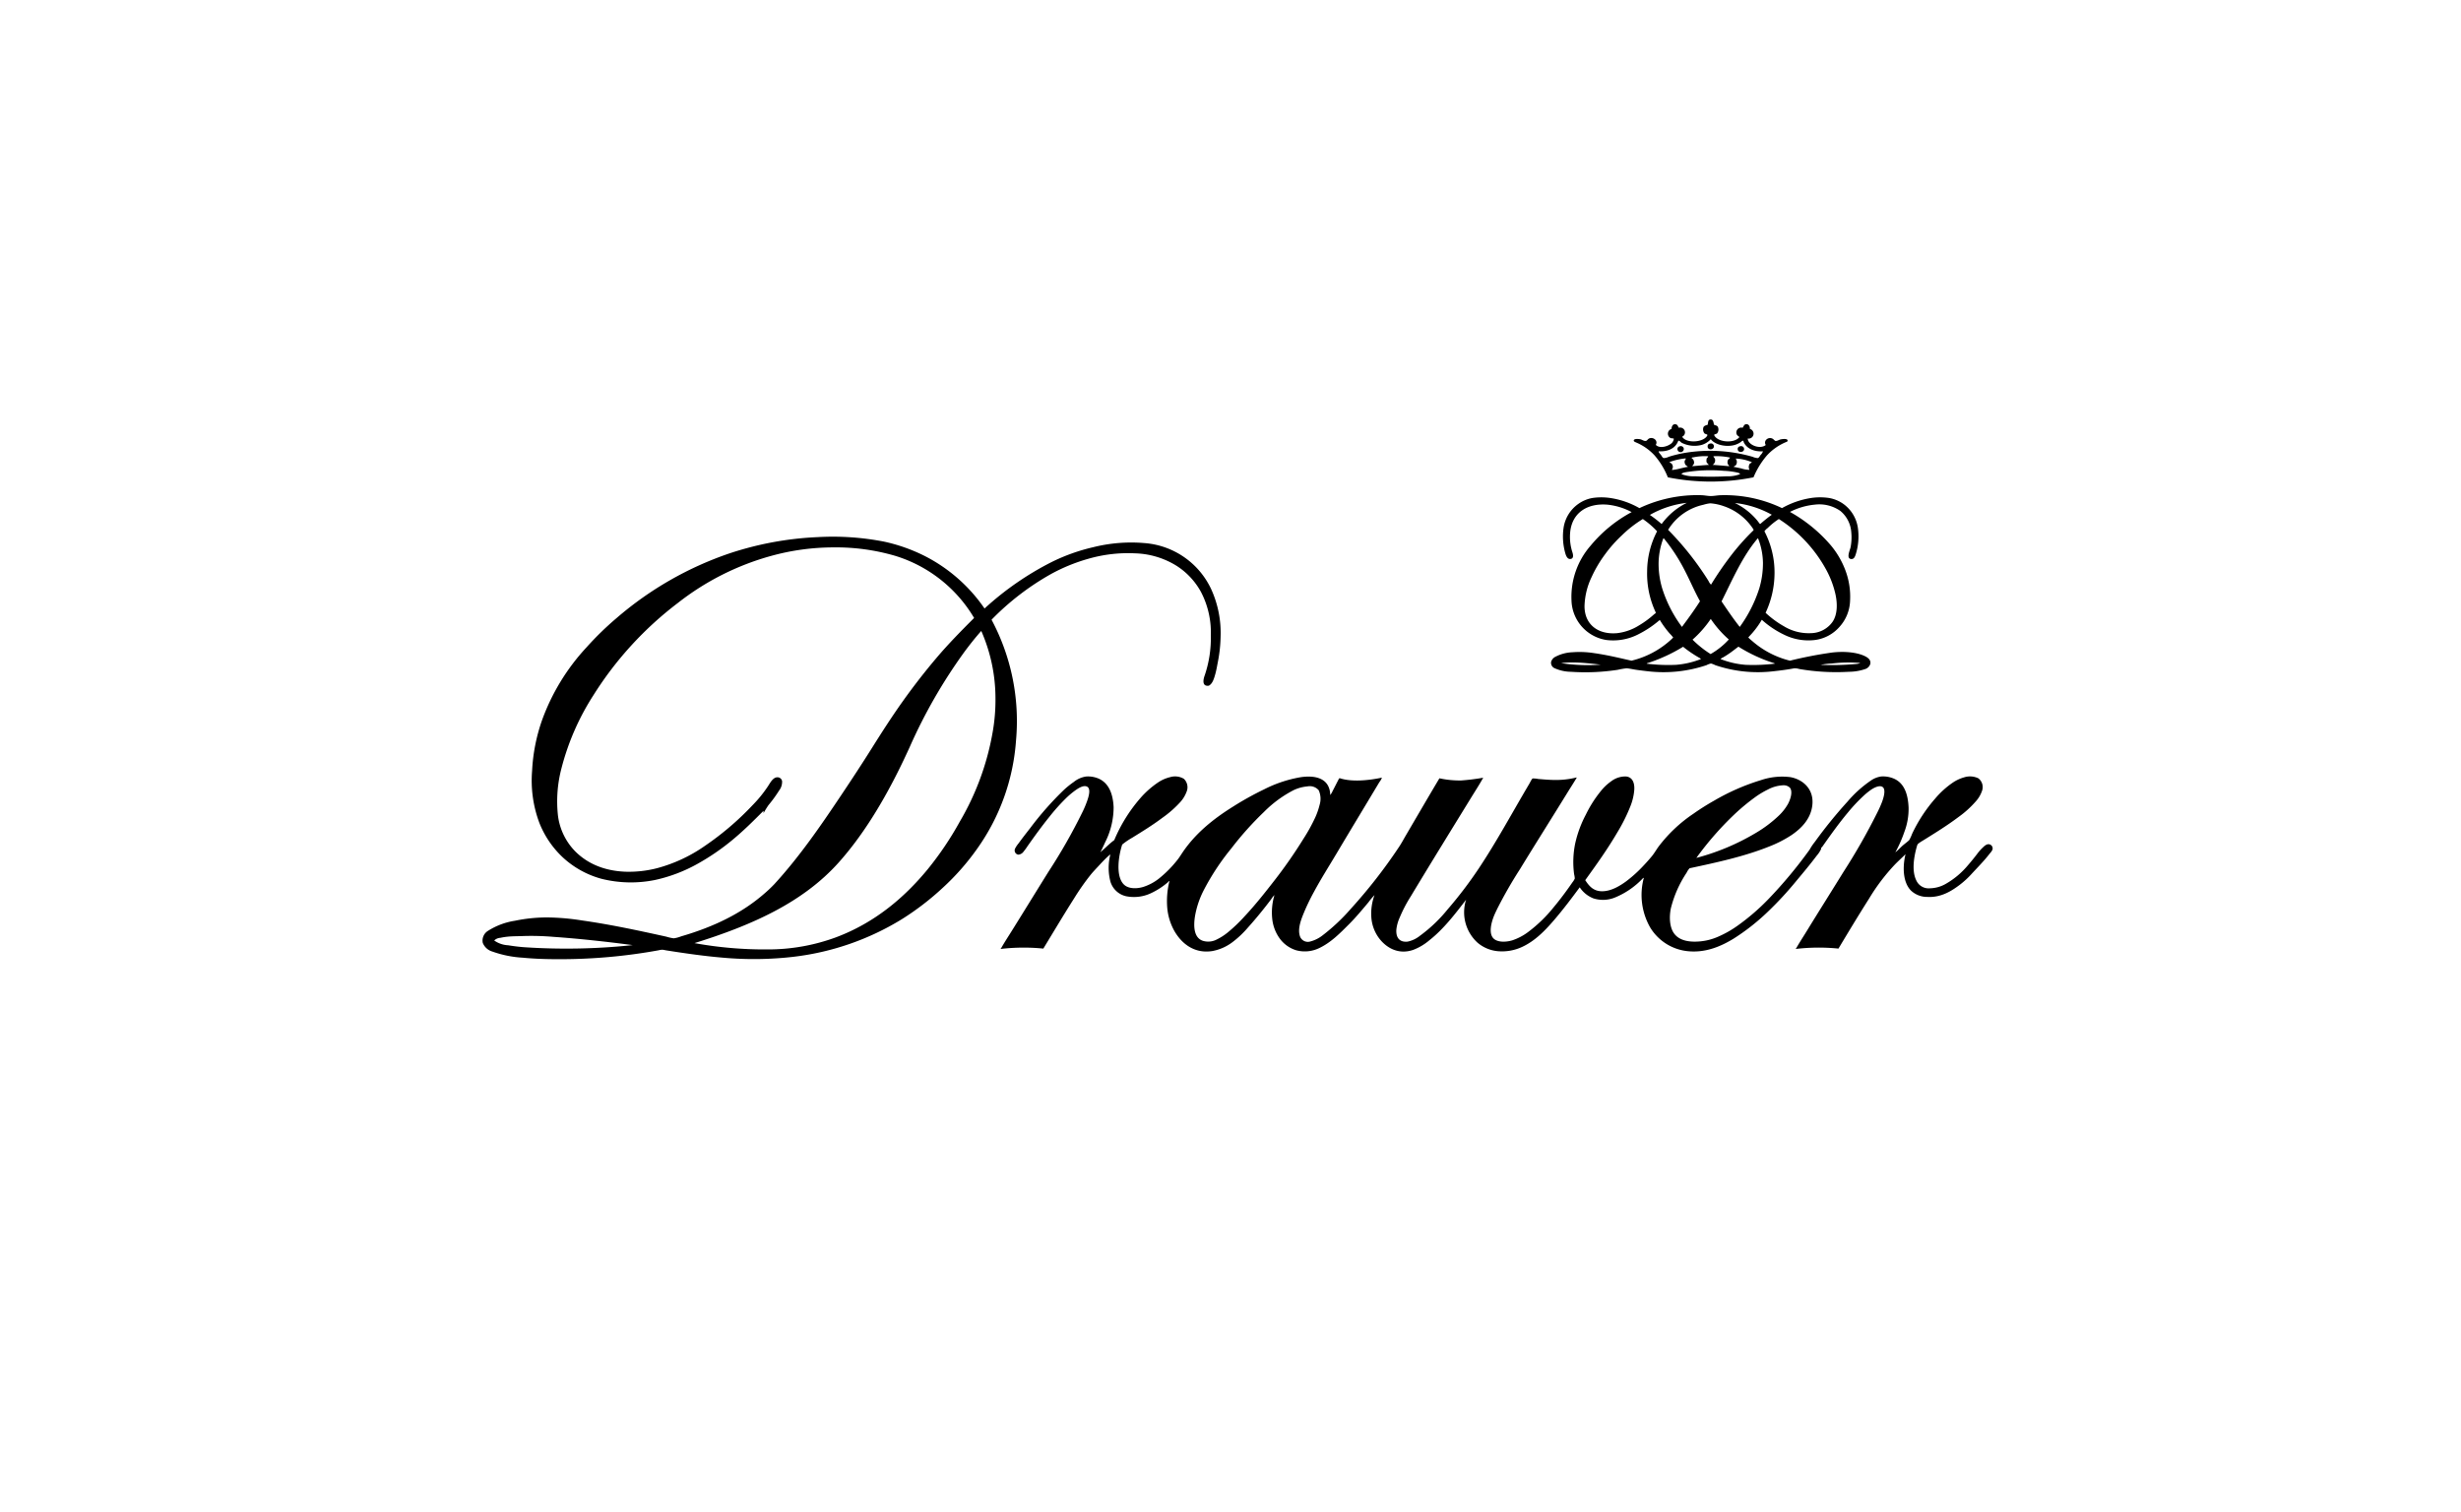 <svg xmlns="http://www.w3.org/2000/svg" xmlns:xlink="http://www.w3.org/1999/xlink" width="633" height="389" viewBox="0 0 633 389">
  <rect x="0" y="0" width="633" height="389" fill="#808080" stroke="none"/>
  <defs>
    <clipPath id="clip-path">
      <rect id="長方形_642" data-name="長方形 642" width="388.44" height="138.823"/>
    </clipPath>
    <clipPath id="clip-DRW">
      <rect width="633" height="389"/>
    </clipPath>
  </defs>
  <g id="DRW" clip-path="url(#clip-DRW)">
    <rect width="633" height="389" fill="#fff"/>
    <g id="グループ_907" data-name="グループ 907">
      <rect id="長方形_258" data-name="長方形 258" width="632.995" height="389" transform="translate(0)" fill="none"/>
    </g>
    <g id="グループ_1532" data-name="グループ 1532" transform="translate(124.085 107.9)">
      <g id="グループ_1392" data-name="グループ 1392" transform="translate(0 0)">
        <g id="グループ_1391" data-name="グループ 1391" transform="translate(0 0)" clip-path="url(#clip-path)">
          <path id="パス_894" data-name="パス 894" d="M223.291,1.324c.317.188.732.188.979.511a1.6,1.6,0,0,1-.126,1.7c-.237.247-.549.171-.81.425.779,1.961,5.252,2.277,6.517.554-.234-.228-.6-.4-.725-.769a1.259,1.259,0,0,1,1.537-1.616c.247-.289.345-.777.767-.894.644-.18,1.172.378,1.106,1.192a1.265,1.265,0,0,1-.551,2.468c.057,1.7,3.2,2.873,4.643,1.664-.638-.988.476-2.1,1.572-1.7.368.129.542.419.853.639.536.107.882-.26,1.448-.384.525-.111,1.788-.257,1.749.342-.02.291-.351.314-.682.469a13.934,13.934,0,0,0-4.644,3.324,21.185,21.185,0,0,0-3.453,5.624,55.871,55.871,0,0,1-22.029,0A19.844,19.844,0,0,0,208,9.207a13.679,13.679,0,0,0-4.687-3.282c-.333-.149-.627-.259-.64-.469-.032-.53,1-.485,1.621-.383.536.088.983.538,1.533.425.3-.058.438-.47.852-.639,1.043-.419,2.306.586,1.664,1.66.884.963,2.722.5,3.662-.124a1.931,1.931,0,0,0,.982-1.452c-.3-.149-.614-.075-.853-.168a1.268,1.268,0,0,1,.256-2.344c.023-.808.444-1.347,1.11-1.192.454.107.531.494.766.894a1.229,1.229,0,0,1,.853,2.3c1.1,1.857,5.767,1.445,6.518-.427-.167-.3-.554-.2-.81-.469a1.7,1.7,0,0,1-.219-1.578c.172-.335.626-.476,1.071-.595C221.839.827,221.7.051,222.4,0s.772.646.894,1.321m6.862,4.516a5.408,5.408,0,0,1-2.133.852c-2.171.371-4.6-.345-5.538-1.619a5.23,5.23,0,0,1-2.258,1.447,7.353,7.353,0,0,1-5.2-.513c-.314-.186-.508-.548-.89-.551-.691,1.883-2.509,2.862-5.072,2.729.1.453.336.593.595.935.209.275.39.728.723.809a3.388,3.388,0,0,0,1.322-.342,30.387,30.387,0,0,1,4.261-1.021A39.618,39.618,0,0,1,233.22,9.588a3.974,3.974,0,0,0,1.363.342c.31-.08.515-.536.723-.809a2.3,2.3,0,0,0,.6-.935c-2.36.149-4.221-.772-4.946-2.345-.051-.111-.028-.332-.212-.384-.247.032-.4.245-.595.384M218.1,9.717c-.19.038-.441,0-.557.172.113.145.263.222.383.378a1.359,1.359,0,0,1,.256.941c-.05.412-.387.542-.427.809,1.411-.124,2.82-.247,4.264-.343a2.468,2.468,0,0,1-.641-.764,3.394,3.394,0,0,1,.042-.852c.085-.238.4-.31.383-.6a13.792,13.792,0,0,0-3.7.256m5.067-.256c.031.305.3.389.384.684a1.356,1.356,0,0,1-.6,1.53c1.436.1,2.854.219,4.261.343-.025-.226-.249-.323-.344-.554a1.321,1.321,0,0,1,.129-1.2c.145-.2.389-.181.425-.468a16.366,16.366,0,0,0-4.259-.339m-11.291,1.492c.1.225.389.244.554.425a1.365,1.365,0,0,1,.3.893c-.016.282-.209.485-.215.728,1.5-.133,2.664-.6,4.089-.809-.184-.219-.466-.289-.637-.555a1.366,1.366,0,0,1-.213-.852c.036-.335.315-.466.3-.769a16.244,16.244,0,0,0-4.175.94m17-.894a1.408,1.408,0,0,1,.085,1.661c-.168.218-.457.253-.6.469.7.126,1.366.272,2.044.425a6.551,6.551,0,0,0,2.046.342,1.462,1.462,0,0,1,.042-1.534c.162-.2.431-.226.554-.427a11.5,11.5,0,0,0-4.175-.937m.339,3.577a18.7,18.7,0,0,0-3.407-.425,39.735,39.735,0,0,0-9.672.342c-.434.089-.95.146-1.194.51a8.9,8.9,0,0,0,3.536.554,75.111,75.111,0,0,0,8.01,0,8.694,8.694,0,0,0,3.538-.554c-.12-.292-.526-.349-.811-.427" transform="translate(93.465 0.001)" fill-rule="evenodd"/>
          <path id="パス_895" data-name="パス 895" d="M216.359,4.234a.744.744,0,0,1,.937.682c.054,1-1.724,1.176-1.619-.045.029-.346.243-.573.682-.637" transform="translate(99.462 1.947)" fill-rule="evenodd"/>
          <path id="パス_896" data-name="パス 896" d="M210.922,4.738a.781.781,0,0,1,1.067.554.823.823,0,0,1-1.577.427.709.709,0,0,1,.51-.98" transform="translate(97.014 2.166)" fill-rule="evenodd"/>
          <path id="パス_897" data-name="パス 897" d="M221.54,4.738a.783.783,0,0,1,1.021.427c.367,1.108-1.429,1.41-1.575.425a.675.675,0,0,1,.554-.852" transform="translate(101.907 2.166)" fill-rule="evenodd"/>
          <path id="パス_898" data-name="パス 898" d="M247.522,16.659a21.965,21.965,0,0,1,7.455-2.6,15.712,15.712,0,0,1,4.689,0,9.063,9.063,0,0,1,3.533,1.449,9.2,9.2,0,0,1,3.837,6.222,15.41,15.41,0,0,1-.511,6.688c-.2.634-.451,1.476-1.319,1.322-1.2-.209-.184-2.32-.045-3.028a13.234,13.234,0,0,0,.174-3.875,7.775,7.775,0,0,0-2.813-5.455,9.462,9.462,0,0,0-6.562-1.619,17.666,17.666,0,0,0-6.393,1.875,38.359,38.359,0,0,1,10.525,8.608,22.186,22.186,0,0,1,3.575,6.007,19.221,19.221,0,0,1,1.365,8.181,10.5,10.5,0,0,1-2.769,6.819,10.122,10.122,0,0,1-6.225,3.323,14.079,14.079,0,0,1-8-1.365,23.744,23.744,0,0,1-5.71-3.834,22.292,22.292,0,0,1-2.985,4.005c-.132.149-.469.5-.469.51-.007.158.915.888,1.068,1.026a23.141,23.141,0,0,0,9.629,4.984,105.471,105.471,0,0,1,10.779-2.089c2.89-.352,6.241-.151,8.441.9.791.378,1.638.959,1.447,2A2.012,2.012,0,0,1,269,58.033a13.432,13.432,0,0,1-4.3.725,55.911,55.911,0,0,1-12.784-.725,3.948,3.948,0,0,0-1.236-.169c-1.736.326-3.554.567-5.412.767a34.073,34.073,0,0,1-14.914-1.577,5.693,5.693,0,0,0-1.1-.427,4.746,4.746,0,0,0-1.153.427,34.669,34.669,0,0,1-15.04,1.577c-.935-.1-1.849-.221-2.769-.342-.9-.117-1.8-.343-2.687-.425a.819.819,0,0,0-.085,0,18.3,18.3,0,0,0-2.215.38,54.846,54.846,0,0,1-12.1.514,10.443,10.443,0,0,1-4.217-.938,1.5,1.5,0,0,1-.852-1.62,2.134,2.134,0,0,1,.894-1.192,10.307,10.307,0,0,1,4.6-1.276,24.2,24.2,0,0,1,5.455.21c3.6.513,6.559,1.251,9.712,1.962a22.9,22.9,0,0,0,10.227-5.455c.158-.155.51-.5.51-.511a11.758,11.758,0,0,0-.937-1.065,24.393,24.393,0,0,1-2.513-3.453,26.87,26.87,0,0,1-5.71,3.793,14.126,14.126,0,0,1-8.055,1.365,10.6,10.6,0,0,1-8.945-10.183,20.038,20.038,0,0,1,4.943-14.108,35.411,35.411,0,0,1,10.526-8.6,16.685,16.685,0,0,0-6.266-1.919c-5.212-.408-8.887,2.117-9.5,6.733a12.743,12.743,0,0,0,.511,5.453c.245.732.4,1.718-.511,1.79-.672.054-1.021-.611-1.236-1.277a15.708,15.708,0,0,1-.51-6.692,9.177,9.177,0,0,1,3.833-6.22,9.022,9.022,0,0,1,3.539-1.492,15.691,15.691,0,0,1,4.686,0,21.336,21.336,0,0,1,7.456,2.6,34.908,34.908,0,0,1,13.592-3.323c.815-.038,1.654-.035,2.475,0,.741.032,1.5.2,2.255.212.8.01,1.673-.184,2.554-.212a34.124,34.124,0,0,1,15.811,3.323m-24.5-1.362a24.761,24.761,0,0,0-9.5,3.111,31.938,31.938,0,0,1,3.025,2.342,17.723,17.723,0,0,1,6.476-5.453m18.2,4.644c.162.2.57.807.679.809-.01,0,.221-.194.342-.3.872-.748,1.777-1.476,2.64-2.087a24.807,24.807,0,0,0-9.5-3.025,17.282,17.282,0,0,1,5.839,4.6m-8.479-3.706a13.239,13.239,0,0,0-3.665-.81.11.11,0,0,0-.044,0,9.988,9.988,0,0,0-1.788.381,14.174,14.174,0,0,0-9.031,6.436,76.556,76.556,0,0,1,10.4,13.162,2.908,2.908,0,0,0,.639.94,84.608,84.608,0,0,1,5.113-7.458,59.384,59.384,0,0,1,5.539-6.263c.108-.108.3-.253.3-.425a14.621,14.621,0,0,0-7.455-5.965M206.4,23.6a34.135,34.135,0,0,0-4.391,4.943,32.218,32.218,0,0,0-3.453,5.837,18.339,18.339,0,0,0-1.831,7.5c0,4.674,3.418,7.361,8.349,6.946a13.428,13.428,0,0,0,5.671-2,24.113,24.113,0,0,0,3.876-2.854c.161-.139.425-.215.428-.468a23.382,23.382,0,0,1-2.22-10.569,22.556,22.556,0,0,1,2.56-10.311,21.318,21.318,0,0,0-3.666-3.153A29.585,29.585,0,0,0,206.4,23.6m41.8,23.561a12.263,12.263,0,0,0,6.73,1.664,6.949,6.949,0,0,0,5.582-2.9c1.22-1.784,1.334-4.443.767-7.072a24.258,24.258,0,0,0-2.3-6.179,35.739,35.739,0,0,0-12.269-13.208,17.478,17.478,0,0,0-2.857,2.3,3.548,3.548,0,0,0-.852.853,22.8,22.8,0,0,1,2.6,10.652,24.352,24.352,0,0,1-2.3,10.313,24.483,24.483,0,0,0,4.905,3.575M222.213,32.129a45.873,45.873,0,0,0-5.073-7.671c-.019-.029-.082-.035-.129-.042a18.656,18.656,0,0,0-1.232,6.39,21.989,21.989,0,0,0,.935,6.523,33.22,33.22,0,0,0,5.073,9.883c1.6-2.148,3.184-4.313,4.642-6.606-1.5-2.716-2.734-5.69-4.217-8.476m19.472,5.152a22.586,22.586,0,0,0,.938-6.515,17.718,17.718,0,0,0-1.236-6.264c0-.029-.009-.051-.044-.044,0-.026-.006-.051-.044-.042-3.928,4.591-6.488,10.554-9.327,16.234,1.514,2.234,3.019,4.474,4.683,6.562a34.858,34.858,0,0,0,5.029-9.93M224.511,50.493a26.416,26.416,0,0,0,4.645,3.706,19.128,19.128,0,0,0,4.686-3.749,27.509,27.509,0,0,1-4.645-5.284,28.35,28.35,0,0,1-4.686,5.327m1.619,4.6a30.472,30.472,0,0,1-4.046-2.77,42.756,42.756,0,0,1-8.78,4.09c-.187.063-.453.082-.6.256a44.859,44.859,0,0,0,7.542.3,22.119,22.119,0,0,0,6.437-1.492,2.156,2.156,0,0,0-.557-.383m18.962,1.319a39.7,39.7,0,0,1-8.733-4.09c-.048-.054-.092.016-.129.045-.706.508-1.409,1.09-2.173,1.615-.577.4-1.166.776-1.748,1.11a1.847,1.847,0,0,0-.6.383,22.084,22.084,0,0,0,6.436,1.492,45.634,45.634,0,0,0,7.543-.3c-.146-.174-.408-.193-.6-.256m-54.37.127a46.012,46.012,0,0,0,10.187.383c-3.076-.342-7.017-.833-10.187-.383m69.667.086a20.336,20.336,0,0,0-2.942.342,68.113,68.113,0,0,0,9.118-.213,3.115,3.115,0,0,0,1.11-.256,35.748,35.748,0,0,0-7.287.127" transform="translate(86.748 6.138)" fill-rule="evenodd"/>
          <path id="パス_899" data-name="パス 899" d="M129.151,39.1a77.018,77.018,0,0,1,17.214-11.929A48.548,48.548,0,0,1,157.1,23.334a40.163,40.163,0,0,1,13.164-1.064A20.66,20.66,0,0,1,187.482,34.2a27.193,27.193,0,0,1,2.386,12.188,36.723,36.723,0,0,1-.725,6.562c-.184.967-.359,2.022-.639,3.025-.34,1.207-.709,2.464-1.661,2.979-1.8.251-1.466-1.55-1.065-2.639a29.808,29.808,0,0,0,1.577-10.269,22.553,22.553,0,0,0-2.469-11.079,18.446,18.446,0,0,0-6.565-6.986,21.383,21.383,0,0,0-10.44-3.07,36.925,36.925,0,0,0-12.056,1.406,45.564,45.564,0,0,0-9.585,3.922A67.341,67.341,0,0,0,130.939,42c.038-.006.044.016.044.042a55.321,55.321,0,0,1,6.264,31.019,54.6,54.6,0,0,1-9.929,27.739,62.32,62.32,0,0,1-8.821,10.054,70.569,70.569,0,0,1-10.65,8.184,68.538,68.538,0,0,1-28,9.669,88.222,88.222,0,0,1-17.892.215c-4.907-.406-9.854-1.127-14.613-1.875-.384-.06-.715-.149-1.024-.172a3.567,3.567,0,0,0-.938.129,141.528,141.528,0,0,1-25.948,2.3c-3.054,0-6.135-.1-9.034-.384a28.033,28.033,0,0,1-7.839-1.578,3.792,3.792,0,0,1-2.474-2.255,2.942,2.942,0,0,1,1.407-3.111,17.955,17.955,0,0,1,6.862-2.558,40.452,40.452,0,0,1,8.564-.852,60.638,60.638,0,0,1,8.65.766c7.5,1.067,14.54,2.591,21.731,4.177a11.789,11.789,0,0,0,1.919.427,8.4,8.4,0,0,0,1.916-.513c8.466-2.465,15.629-5.954,21.433-11.036a33.815,33.815,0,0,0,2.559-2.428c6.413-7.006,11.822-14.87,17.125-22.794,2.677-4,5.323-8.019,7.885-12.1s5.158-8.124,7.924-12.012c2.781-3.91,5.683-7.645,8.735-11.247s6.336-6.939,9.672-10.272a35.776,35.776,0,0,0-20.28-15.977,54.086,54.086,0,0,0-15.937-2.174,60.333,60.333,0,0,0-15.936,2.174A68.124,68.124,0,0,0,50.24,37.7,89.6,89.6,0,0,0,28.594,61.342a64.256,64.256,0,0,0-8.267,18.877A33.382,33.382,0,0,0,19.434,92.4a15.972,15.972,0,0,0,4.429,9.16c2.982,2.982,7.16,5,12.869,5.241a28.971,28.971,0,0,0,8.139-.894,39.045,39.045,0,0,0,12.357-5.754A74.3,74.3,0,0,0,69.456,89.719,32.31,32.31,0,0,0,73.5,84.734c.563-.865,1.248-2.164,2.3-2.215a1.2,1.2,0,0,1,1.277.979,3.634,3.634,0,0,1-.769,2.428,34.336,34.336,0,0,1-2.729,3.751,22.562,22.562,0,0,0-1.232,2c-.1-.1-.015-.38-.044-.551-2.523,2.54-5.06,5.06-7.838,7.37a59.43,59.43,0,0,1-9.034,6.222,39.657,39.657,0,0,1-11.079,4.218,31.109,31.109,0,0,1-13.677-.3,23.817,23.817,0,0,1-9.886-5.415,24.387,24.387,0,0,1-6.179-9.074,31.034,31.034,0,0,1-1.832-13.3,45.961,45.961,0,0,1,2.474-12.784,54.987,54.987,0,0,1,11.548-19,79.111,79.111,0,0,1,7.754-7.543A87.652,87.652,0,0,1,63.7,24.87a83.448,83.448,0,0,1,22.584-4.134,68.862,68.862,0,0,1,16.957,1.15,43.943,43.943,0,0,1,10.61,3.749,41.487,41.487,0,0,1,15.3,13.465m-5.243,11.25a133.622,133.622,0,0,0-14.016,24.412c-1,2.192-2.033,4.375-3.114,6.521-4.215,8.39-9.255,16.584-15.208,23.222-9.162,10.2-22.112,16.031-37.026,20.664a100.9,100.9,0,0,0,18.912,1.622,50.373,50.373,0,0,0,17.473-3.111c9.859-3.688,17.5-10.091,23.607-17.514A82.961,82.961,0,0,0,122.8,93.894a68.475,68.475,0,0,0,8.351-22.5,47.945,47.945,0,0,0,.809-9.5,43.1,43.1,0,0,0-3.624-16.961c0-.023,0-.048-.042-.039-1.536,1.714-2.985,3.567-4.389,5.453M18.2,123.553a68.4,68.4,0,0,0-7.413-.216c-1.432.069-2.918.037-4.264.172a16.256,16.256,0,0,0-1.916.3,2.479,2.479,0,0,0-1.577.682,6.762,6.762,0,0,0,3.578,1.232c1.365.221,2.839.411,4.3.511a161.8,161.8,0,0,0,27.742-.552c-6.416-.846-13.45-1.634-20.454-2.129" transform="translate(0 9.518)" fill-rule="evenodd"/>
          <path id="パス_900" data-name="パス 900" d="M176,67.621a5.207,5.207,0,0,0,.6-1.023c.471-.89.956-1.883,1.448-2.813a1.4,1.4,0,0,1,.342-.511c3.159,1.077,7.708.552,10.9-.127a4.533,4.533,0,0,1-.681,1.189c-3.657,6.112-7.316,12.142-10.992,18.325-1.908,3.209-3.941,6.393-5.8,9.842a55.475,55.475,0,0,0-2.557,5.284c-.675,1.642-1.78,4.265-1.02,6.264a2.152,2.152,0,0,0,2.64,1.235,8.627,8.627,0,0,0,3.153-1.578,49.682,49.682,0,0,0,7.243-6.815A133.8,133.8,0,0,0,193.637,81.04c.64-.938,1.168-1.951,1.746-2.937,2.862-4.882,5.788-9.914,8.692-14.788a24.07,24.07,0,0,0,5.623.557,55.693,55.693,0,0,0,5.539-.685c.162.085-.059.248-.082.3-.883,1.594-1.919,3.172-2.9,4.769-5.24,8.533-10.345,16.779-15.556,25.439a35.62,35.62,0,0,0-2.811,5.367,10.382,10.382,0,0,0-.894,3.194c-.118,1.964.741,3.291,2.9,3.071a7.476,7.476,0,0,0,3.15-1.492,37.893,37.893,0,0,0,7.117-6.774,106.953,106.953,0,0,0,8.012-10.525c4.636-6.952,8.633-14.4,13-21.774.257-.434.657-1.324.9-1.4a6.126,6.126,0,0,1,1.406.129c1.446.118,2.886.254,4.346.254a21.428,21.428,0,0,0,5.5-.641c.13.053-.032.2-.039.213-.7,1.2-1.555,2.491-2.3,3.708-4.037,6.559-8.19,13.117-12.232,19.729a112.078,112.078,0,0,0-5.834,10.18c-.338.709-.687,1.416-.983,2.218-.529,1.46-1.131,3.841-.127,5.155.963,1.255,3.3,1.207,5.031.681A14.268,14.268,0,0,0,227,102.772a36.266,36.266,0,0,0,6.477-6.306c1.628-1.948,3.283-4.167,4.816-6.394a4.258,4.258,0,0,0,.6-.979,6.105,6.105,0,0,0-.174-1.108,23.642,23.642,0,0,1,.3-8.009,29.529,29.529,0,0,1,2.725-7.331,31.051,31.051,0,0,1,3.922-6.133,12.74,12.74,0,0,1,2.6-2.431,5.961,5.961,0,0,1,3.789-1.233c1.62.139,2.269,1.578,2.135,3.492a14.385,14.385,0,0,1-.983,4.134,43.969,43.969,0,0,1-3.406,6.816c-2.607,4.448-5.38,8.275-8.222,12.23.943,1.43,2.04,2.838,4.3,2.851,2.4.02,4.7-1.447,6.173-2.513a33.828,33.828,0,0,0,4.563-4.128c.715-.75,1.4-1.525,2.043-2.3.674-.8,1.17-1.707,1.793-2.557a37.3,37.3,0,0,1,8.944-8.437,61.649,61.649,0,0,1,5.328-3.365,56.149,56.149,0,0,1,12.058-5.284,16.976,16.976,0,0,1,7.586-.766c3.25.609,6.1,3.117,5.621,7.242-.413,3.6-2.944,6.024-5.367,7.67a30.564,30.564,0,0,1-5.751,2.94c-6.244,2.509-13.173,4.028-20.454,5.583a4.87,4.87,0,0,0-.764,1.15,29.185,29.185,0,0,0-4.049,9.16c-.489,2.395-.264,4.823.723,6.309,1.008,1.5,2.792,2.23,5.284,2.256a14.906,14.906,0,0,0,6.264-1.322,27.044,27.044,0,0,0,4.813-2.728,56.788,56.788,0,0,0,8.1-6.984,117.137,117.137,0,0,0,10.313-12.359,3.932,3.932,0,0,0,.383-.6,13.871,13.871,0,0,1,1.151-1.661,119.09,119.09,0,0,1,8.434-10.395,30.193,30.193,0,0,1,5.963-5.371,6.073,6.073,0,0,1,2.689-1.064,7.129,7.129,0,0,1,3.238.551c2.637,1.143,3.643,3.913,3.792,7.458a16.7,16.7,0,0,1-1.108,6.309,33.2,33.2,0,0,1-2.3,5.2c.592-.444,1.116-1.037,1.7-1.577s1.287-1.02,1.832-1.533c.034-.039.057-.089.085-.129a10.815,10.815,0,0,0,.682-1.493,38.781,38.781,0,0,1,5.964-9.119,22.663,22.663,0,0,1,4.518-4.088,10.123,10.123,0,0,1,2.937-1.363,4.941,4.941,0,0,1,3.624.254,2.821,2.821,0,0,1,.979,3.153,7.71,7.71,0,0,1-1.575,2.728,26.028,26.028,0,0,1-4.515,4.09c-2.827,2.129-5.967,4.08-9.078,6.007a11.167,11.167,0,0,0-1.279.852,1.181,1.181,0,0,0-.3.555c-.747,2.575-1.473,6.419-.128,8.992a3.452,3.452,0,0,0,3.407,1.916,8.507,8.507,0,0,0,4.135-1.15,21.067,21.067,0,0,0,5.754-4.857c.786-.9,1.626-1.938,2.385-2.94a11.617,11.617,0,0,1,1.233-1.409c.494-.466,1.013-1.007,1.661-.978a1.074,1.074,0,0,1,.938,1.447,3.211,3.211,0,0,1-.6.855c-1.444,1.9-3.216,3.675-4.772,5.367a22.985,22.985,0,0,1-3.023,2.772c-2.059,1.558-4.8,3.32-8.351,3.111a6.047,6.047,0,0,1-4.18-1.619c-1.936-1.94-2.282-5.617-1.448-9.248-.056-.17-.2.121-.3.215-.735.7-1.55,1.461-2.3,2.215a50.837,50.837,0,0,0-6.736,8.863c-2.68,4.227-5.328,8.608-7.879,12.866a50.421,50.421,0,0,0-10.91.085c-.14-.086.063-.21.088-.256.878-1.533,1.91-3.1,2.852-4.643,3.009-4.908,6.169-9.9,9.207-14.828a159.694,159.694,0,0,0,8.729-15.3,29.853,29.853,0,0,0,1.239-2.769c.354-.961,1.143-3.342.042-3.92-.805-.425-2.111.27-2.852.766A17.6,17.6,0,0,0,312.986,68a42.348,42.348,0,0,0-3.751,4.005c-2.414,2.883-4.541,5.874-6.645,8.862-.114.161-.294.257-.342.425-.019.064.021.152,0,.212a7.386,7.386,0,0,1-1.151,1.747c-1.641,2.182-3.422,4.313-5.2,6.437a88.607,88.607,0,0,1-7.457,8.054,55.387,55.387,0,0,1-8.692,6.815c-3.068,1.867-7.177,3.792-12.061,3.2a12.788,12.788,0,0,1-9.414-6.095,16.856,16.856,0,0,1-1.622-12.737c-.174,0-.317.19-.424.3a20.571,20.571,0,0,1-7.157,4.818,8.151,8.151,0,0,1-5.373.168,7.51,7.51,0,0,1-3.536-2.854c-2.06,2.786-4.249,5.7-6.6,8.434-2.3,2.677-4.857,5.327-8.143,6.863a12.219,12.219,0,0,1-6.173,1.147,9.33,9.33,0,0,1-5.327-2.168,10.566,10.566,0,0,1-2.985-11.082c-2.716,3.527-5.767,7.554-9.458,10.439a14.18,14.18,0,0,1-4.176,2.472c-4.185,1.42-7.4-.991-9.034-3.408a10.162,10.162,0,0,1-1.7-4.943,13.76,13.76,0,0,1,.812-5.754,18.609,18.609,0,0,0-1.577,1.878c-1.575,1.869-3.177,3.817-4.943,5.58-2.36,2.363-4.708,4.78-7.8,6.223a8.51,8.51,0,0,1-5.837.509,8.242,8.242,0,0,1-4.132-2.9,10.452,10.452,0,0,1-2-5.025,15.617,15.617,0,0,1,.554-6.267,5.1,5.1,0,0,0-.811,1.026c-1.869,2.484-3.9,4.98-6.01,7.328a25.257,25.257,0,0,1-3.915,3.707,12.225,12.225,0,0,1-5.284,2.344c-4.905.75-8.085-2.278-9.761-5.24a14.84,14.84,0,0,1-1.788-5.839,21.181,21.181,0,0,1,.554-6.9c-.066-.145-.34.231-.469.34a18.891,18.891,0,0,1-4.134,2.683,10.271,10.271,0,0,1-6.52.852,5.459,5.459,0,0,1-4.046-3.746A13.9,13.9,0,0,1,119.411,83c-.016-.136-.234.075-.339.174-.751.666-1.547,1.482-2.26,2.255-.815.894-1.7,1.783-2.468,2.73a62.272,62.272,0,0,0-4.264,6.094c-2.689,4.229-5.3,8.625-7.883,12.866a50.753,50.753,0,0,0-10.906.085c-.14-.086.053-.2.086-.256.877-1.533,1.933-3.139,2.895-4.689,3.1-4.965,6.114-9.889,9.246-14.91A144.6,144.6,0,0,0,112.3,71.923a26.788,26.788,0,0,0,1.191-2.854c.324-.935.989-3.02,0-3.58s-2.512.535-3.194,1.024a21.356,21.356,0,0,0-2.386,2.041,51.009,51.009,0,0,0-4.175,4.689c-1.921,2.377-3.811,4.983-5.669,7.627a13.655,13.655,0,0,1-.937,1.278,1.806,1.806,0,0,1-1.406.81,1.109,1.109,0,0,1-.81-1.534,7.343,7.343,0,0,1,.938-1.407c.934-1.3,2.047-2.716,2.984-3.917a81.727,81.727,0,0,1,8.649-9.8,23.334,23.334,0,0,1,2.554-2.047,6.485,6.485,0,0,1,3.2-1.4,7.045,7.045,0,0,1,3.2.551c2.573,1.162,3.666,3.839,3.833,7.329a20,20,0,0,1-2.173,9.033c-.194.435-.377.845-.6,1.279a12.426,12.426,0,0,1-.637,1.28c.006.034-.016.04-.045.042,1.15-.938,2.333-2.215,3.625-3.155a39.941,39.941,0,0,1,6.732-10.823,23.353,23.353,0,0,1,4.6-4.049,9.532,9.532,0,0,1,3.025-1.317,4.434,4.434,0,0,1,3.537.424,2.985,2.985,0,0,1,.722,3.282,8.227,8.227,0,0,1-1.619,2.684,27.83,27.83,0,0,1-4.6,4.05c-2.5,1.882-5.108,3.485-7.8,5.151a17.923,17.923,0,0,0-2.557,1.748c-.925,2.791-1.755,8.118.428,10.271,1.127,1.112,3.2,1.151,4.942.638a12.834,12.834,0,0,0,4.091-2.174,29.528,29.528,0,0,0,4.687-4.728c.469-.576.862-1.213,1.274-1.831,3.337-5,7.915-8.711,13.082-11.933a78.451,78.451,0,0,1,8.055-4.473,32.728,32.728,0,0,1,9.414-3.108c4.16-.586,7.43.535,7.541,4.6m94.252,16.146a59.292,59.292,0,0,0,15.041-6.3,32.528,32.528,0,0,0,6.094-4.562,13,13,0,0,0,2.341-2.984c.5-.922,1.349-3.064.513-4.175a2.28,2.28,0,0,0-1.7-.637,9.292,9.292,0,0,0-4.007,1.108,21.975,21.975,0,0,0-3.2,1.918,53.554,53.554,0,0,0-5.58,4.645,80.5,80.5,0,0,0-9.543,10.95c0,.047-.063.063,0,.083,0-.026,0-.051.04-.044M166.62,66.341a30.205,30.205,0,0,0-7.668,5.624,82.206,82.206,0,0,0-8.393,9.375,61.87,61.87,0,0,0-7.069,10.693,23.132,23.132,0,0,0-2.26,6.606c-.5,2.946-.237,5.737,2,6.476a4.693,4.693,0,0,0,3.581-.342,14.469,14.469,0,0,0,2.683-1.7,39.621,39.621,0,0,0,4.479-4.264c2.785-2.971,5.4-6.289,7.925-9.546a121.5,121.5,0,0,0,7.155-10.313,44.958,44.958,0,0,0,3.109-5.623,18.538,18.538,0,0,0,1.11-3.239,5.261,5.261,0,0,0-.257-3.706,3.04,3.04,0,0,0-2.9-.98,10.455,10.455,0,0,0-3.494.938" transform="translate(42.078 28.976)" fill-rule="evenodd"/>
        </g>
      </g>
    </g>
  </g>
</svg>
